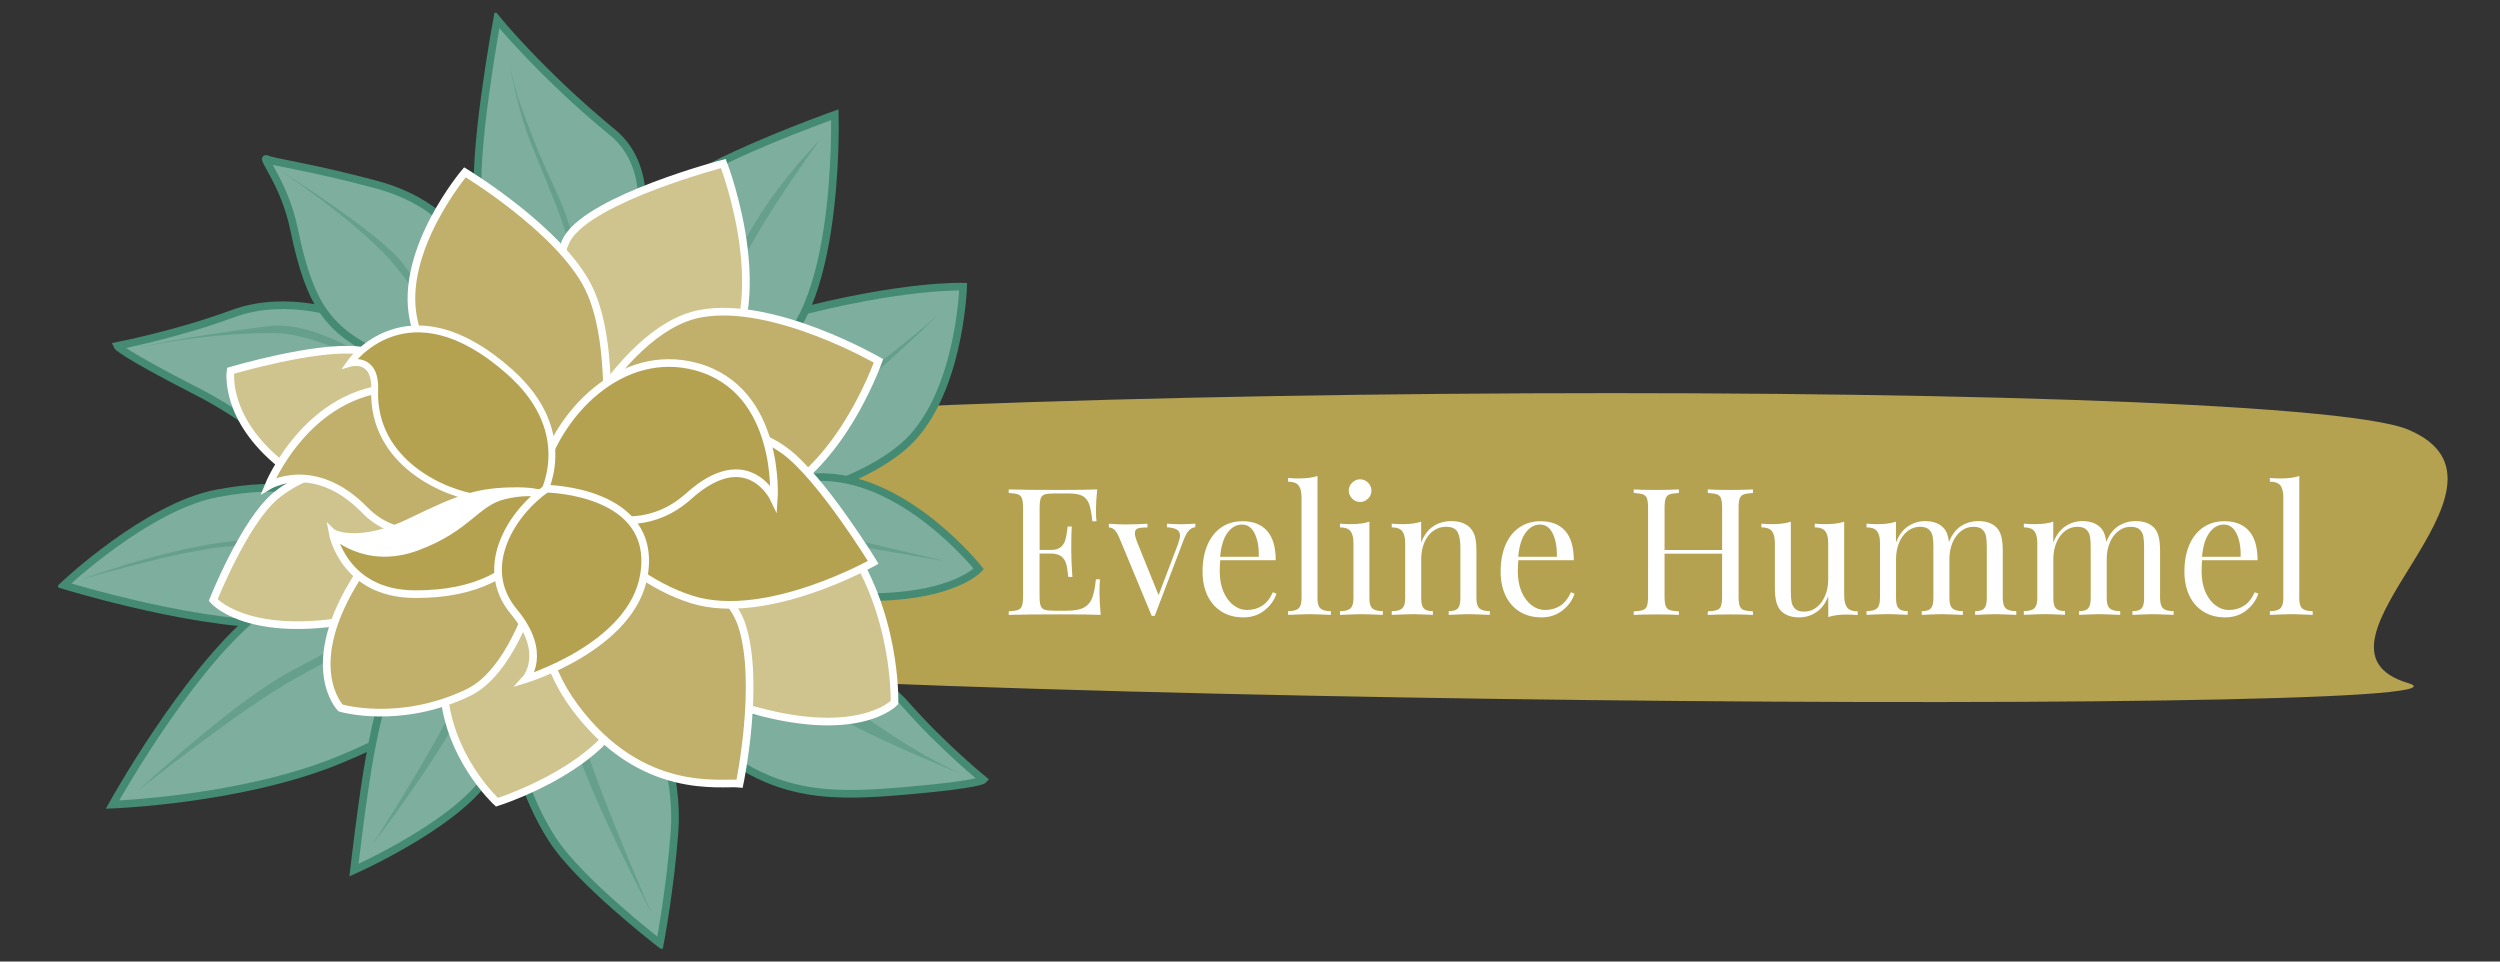 <?xml version="1.0" encoding="utf-8"?>
<!-- Generator: Adobe Illustrator 27.1.1, SVG Export Plug-In . SVG Version: 6.00 Build 0)  -->
<svg version="1.1" id="Ebene_1" xmlns="http://www.w3.org/2000/svg" xmlns:xlink="http://www.w3.org/1999/xlink" x="0px" y="0px"
	 viewBox="0 0 390 150" style="enable-background:new 0 0 390 150;" xml:space="preserve">
<rect x="0" y="0" width="390" height="150" fill="#333333" stroke="none"/>
<style type="text/css">
	.st0{clip-path:url(#SVGID_00000112604734017647765160000018011394555017895824_);}
	.st1{clip-path:url(#SVGID_00000093892609020886253380000008395374539156925605_);fill:#B5A251;}
	.st2{fill:#FFFFFF;}
	.st3{clip-path:url(#SVGID_00000181786682396061443710000000044638245823954329_);fill:#7DAE9E;}
	.st4{clip-path:url(#SVGID_00000181786682396061443710000000044638245823954329_);fill:none;stroke:#458B74;stroke-width:1.192;}
	.st5{opacity:0.41;clip-path:url(#SVGID_00000181786682396061443710000000044638245823954329_);}
	.st6{clip-path:url(#SVGID_00000055675191104292940090000007197313454089659047_);fill:#458B74;}
	.st7{clip-path:url(#SVGID_00000183930897540168364070000001570869103696072855_);fill:#458B74;}
	.st8{clip-path:url(#SVGID_00000091014026206963791270000014671403439809805452_);fill:#458B74;}
	.st9{clip-path:url(#SVGID_00000078732880571976368550000005504937225272059581_);fill:#458B74;}
	.st10{clip-path:url(#SVGID_00000125598389715107486890000009347055918027344292_);fill:#458B74;}
	.st11{clip-path:url(#SVGID_00000170994340069940150120000010887627565019178912_);fill:#458B74;}
	.st12{clip-path:url(#SVGID_00000157267549869463646010000001003525953466933934_);fill:#458B74;}
	.st13{clip-path:url(#SVGID_00000000922406932780070570000002757275358923472791_);fill:#458B74;}
	.st14{clip-path:url(#SVGID_00000168817503456307765620000015425930739920108990_);fill:#458B74;}
	.st15{clip-path:url(#SVGID_00000073698286967947650890000008154967923602255770_);fill:#458B74;}
	.st16{clip-path:url(#SVGID_00000034799795072756094220000002290784229239083966_);fill:#458B74;}
	.st17{clip-path:url(#SVGID_00000181786682396061443710000000044638245823954329_);fill:#CFC38E;}
	.st18{clip-path:url(#SVGID_00000181786682396061443710000000044638245823954329_);fill:none;stroke:#FFFFFF;stroke-width:1.192;}
	.st19{clip-path:url(#SVGID_00000181786682396061443710000000044638245823954329_);fill:#C0B06B;}
	.st20{clip-path:url(#SVGID_00000181786682396061443710000000044638245823954329_);fill:#B5A251;}
	.st21{clip-path:url(#SVGID_00000181786682396061443710000000044638245823954329_);fill:none;stroke:#FFFFFF;stroke-width:1.073;}
	.st22{clip-path:url(#SVGID_00000181786682396061443710000000044638245823954329_);fill:#FFFFFF;}
</style>
<g>
	<defs>
		<rect id="SVGID_1_" x="9.07" y="2" width="372.76" height="146"/>
	</defs>
	<clipPath id="SVGID_00000183228355228766134750000011798577394384661134_">
		<use xlink:href="#SVGID_1_"  style="overflow:visible;"/>
	</clipPath>
	<g style="clip-path:url(#SVGID_00000183228355228766134750000011798577394384661134_);">
		<defs>
			<rect id="SVGID_00000028322919718784633600000004599344240601224869_" x="9.07" y="2" width="372.76" height="146"/>
		</defs>
		<clipPath id="SVGID_00000016780718966763894480000011688058280708745645_">
			<use xlink:href="#SVGID_00000028322919718784633600000004599344240601224869_"  style="overflow:visible;"/>
		</clipPath>
		<path style="clip-path:url(#SVGID_00000016780718966763894480000011688058280708745645_);fill:#B5A251;" d="M70.4,70.52
			c-16.25,6.66-13.95,23.96-4.33,29.9c14.73,9.1,328.77,11.81,309.63,6.15c-19.14-5.66,20.65-30.81,0-39.54
			C355.05,58.31,96.83,59.69,70.4,70.52"/>
	</g>
	<g style="clip-path:url(#SVGID_00000183228355228766134750000011798577394384661134_);">
		<path class="st2" d="M171.71,95.92c-1.25-0.06-3.36-0.08-6.33-0.08c-3.54,0-6.21,0.03-8.02,0.08v-0.55
			c0.66-0.04,1.15-0.11,1.45-0.22c0.3-0.11,0.51-0.32,0.62-0.64c0.11-0.31,0.17-0.82,0.17-1.52V79.28c0-0.7-0.06-1.21-0.17-1.52
			c-0.11-0.31-0.32-0.53-0.62-0.64s-0.79-0.18-1.45-0.22v-0.55c1.81,0.06,4.48,0.08,8.02,0.08c2.71,0,4.63-0.03,5.78-0.08
			c-0.13,1.22-0.19,2.3-0.19,3.26c0,0.72,0.03,1.29,0.08,1.71h-0.64c-0.13-1.2-0.29-2.09-0.5-2.67s-0.54-1-1.02-1.27
			c-0.48-0.27-1.21-0.4-2.18-0.4h-2.29c-0.66,0-1.15,0.05-1.45,0.15c-0.3,0.1-0.51,0.31-0.62,0.62c-0.11,0.31-0.17,0.82-0.17,1.52
			v6.52H164c0.64,0,1.14-0.15,1.49-0.46c0.35-0.3,0.58-0.66,0.7-1.08c0.12-0.42,0.22-0.93,0.29-1.56l0.08-0.55h0.64
			c-0.06,0.77-0.08,1.64-0.08,2.6v1.33c0,0.94,0.06,2.25,0.17,3.93h-0.64c-0.02-0.13-0.07-0.58-0.17-1.34
			c-0.09-0.76-0.35-1.34-0.76-1.73c-0.41-0.39-0.99-0.58-1.73-0.58h-1.82v6.63c0,0.7,0.06,1.21,0.17,1.52
			c0.11,0.31,0.32,0.52,0.62,0.62c0.3,0.1,0.79,0.15,1.45,0.15h2.02c1.14,0,2.01-0.15,2.61-0.46c0.6-0.3,1.04-0.79,1.31-1.46
			s0.48-1.66,0.61-2.97h0.64c-0.06,0.5-0.08,1.16-0.08,1.99C171.52,93.43,171.58,94.61,171.71,95.92z"/>
		<path class="st2" d="M186.47,81.69v0.55c-0.37,0.04-0.7,0.2-0.98,0.5c-0.29,0.29-0.56,0.77-0.82,1.44l-4.53,11.89h-0.47
			l-5.09-12.25c-0.28-0.63-0.54-1.04-0.8-1.24c-0.26-0.2-0.53-0.3-0.8-0.3v-0.58c0.96,0.07,1.77,0.11,2.43,0.11
			c1.42,0,2.62-0.04,3.59-0.11v0.58c-0.68,0-1.18,0.05-1.49,0.15c-0.31,0.1-0.47,0.36-0.47,0.79c0,0.26,0.1,0.66,0.3,1.22l3.4,8.4
			l3.04-7.99c0.2-0.55,0.3-0.99,0.3-1.3c0-0.42-0.16-0.73-0.48-0.93c-0.32-0.19-0.84-0.32-1.56-0.37v-0.55
			c0.96,0.06,1.73,0.08,2.32,0.08C185.18,81.77,185.88,81.74,186.47,81.69z"/>
		<path class="st2" d="M199.13,92.61c-0.33,1.01-0.95,1.88-1.87,2.61s-2.01,1.09-3.3,1.09c-1.31,0-2.44-0.3-3.4-0.9
			c-0.96-0.6-1.69-1.44-2.2-2.51c-0.51-1.08-0.76-2.33-0.76-3.75c0-1.6,0.26-2.99,0.77-4.17c0.52-1.18,1.24-2.09,2.18-2.72
			c0.94-0.64,2.04-0.95,3.29-0.95c1.66,0,2.93,0.5,3.83,1.51c0.89,1,1.34,2.53,1.34,4.57h-8.65c-0.06,0.52-0.08,1.11-0.08,1.77
			c0,1.22,0.2,2.28,0.59,3.18c0.4,0.9,0.92,1.6,1.58,2.09c0.65,0.49,1.34,0.73,2.06,0.73c0.88,0,1.67-0.21,2.35-0.64
			c0.68-0.42,1.25-1.13,1.71-2.13L199.13,92.61z M191.5,83.1c-0.63,0.85-1.01,2.1-1.16,3.76h6.03c0.04-1.44-0.17-2.64-0.62-3.59
			s-1.12-1.44-2-1.44C192.88,81.83,192.13,82.25,191.5,83.1z"/>
		<path class="st2" d="M205.52,93.35c0,0.76,0.16,1.28,0.47,1.56c0.31,0.29,0.86,0.43,1.63,0.43v0.58c-1.7-0.07-2.81-0.11-3.34-0.11
			c-0.54,0-1.65,0.04-3.34,0.11v-0.58c0.77,0,1.32-0.14,1.63-0.43c0.31-0.29,0.47-0.81,0.47-1.56V77.57c0-0.85-0.16-1.46-0.47-1.85
			c-0.31-0.39-0.86-0.58-1.63-0.58v-0.58c0.57,0.06,1.14,0.08,1.71,0.08c1.16,0,2.12-0.13,2.88-0.39V93.35z"/>
		<path class="st2" d="M213.62,93.35c0,0.76,0.16,1.28,0.47,1.56s0.86,0.43,1.63,0.43v0.58c-1.7-0.07-2.81-0.11-3.34-0.11
			c-0.54,0-1.65,0.04-3.34,0.11v-0.58c0.77,0,1.32-0.14,1.63-0.43s0.47-0.81,0.47-1.56V84.7c0-0.85-0.16-1.46-0.47-1.85
			c-0.31-0.39-0.86-0.58-1.63-0.58v-0.58c0.59,0.06,1.16,0.08,1.71,0.08c1.16,0,2.12-0.13,2.88-0.39V93.35z M213.42,75.3
			c0.35,0.35,0.52,0.76,0.52,1.24c0,0.48-0.17,0.89-0.52,1.24c-0.35,0.35-0.77,0.53-1.24,0.53c-0.48,0-0.89-0.17-1.24-0.53
			c-0.35-0.35-0.53-0.76-0.53-1.24c0-0.48,0.17-0.89,0.53-1.24c0.35-0.35,0.76-0.53,1.24-0.53
			C212.66,74.78,213.07,74.95,213.42,75.3z"/>
		<path class="st2" d="M229.35,82.35c0.35,0.37,0.6,0.83,0.75,1.38s0.22,1.3,0.22,2.24v7.38c0,0.76,0.16,1.28,0.47,1.56
			s0.86,0.43,1.63,0.43v0.58c-1.7-0.07-2.8-0.11-3.32-0.11s-1.55,0.04-3.1,0.11v-0.58c0.68,0,1.16-0.14,1.42-0.43
			c0.27-0.29,0.4-0.81,0.4-1.56v-7.99c0-1.03-0.15-1.82-0.44-2.36c-0.29-0.54-0.89-0.82-1.8-0.82c-0.76,0-1.43,0.22-2.02,0.66
			s-1.05,1.05-1.37,1.81c-0.32,0.77-0.48,1.62-0.48,2.56v6.14c0,0.76,0.13,1.28,0.4,1.56c0.27,0.29,0.74,0.43,1.42,0.43v0.58
			c-1.55-0.07-2.58-0.11-3.1-0.11c-0.52,0-1.62,0.04-3.32,0.11v-0.58c0.77,0,1.32-0.14,1.63-0.43s0.47-0.81,0.47-1.56V84.7
			c0-0.85-0.16-1.46-0.47-1.85c-0.31-0.39-0.86-0.58-1.63-0.58v-0.58c0.59,0.06,1.16,0.08,1.71,0.08c1.16,0,2.12-0.13,2.88-0.39
			v3.26c0.46-1.18,1.1-2.03,1.92-2.56c0.82-0.53,1.75-0.79,2.78-0.79C227.71,81.3,228.68,81.65,229.35,82.35z"/>
		<path class="st2" d="M245.63,92.61c-0.33,1.01-0.95,1.88-1.87,2.61s-2.01,1.09-3.3,1.09c-1.31,0-2.44-0.3-3.4-0.9
			c-0.96-0.6-1.69-1.44-2.2-2.51c-0.51-1.08-0.76-2.33-0.76-3.75c0-1.6,0.26-2.99,0.77-4.17c0.52-1.18,1.24-2.09,2.18-2.72
			c0.94-0.64,2.04-0.95,3.29-0.95c1.66,0,2.93,0.5,3.83,1.51c0.89,1,1.34,2.53,1.34,4.57h-8.65c-0.06,0.52-0.08,1.11-0.08,1.77
			c0,1.22,0.2,2.28,0.59,3.18c0.4,0.9,0.92,1.6,1.58,2.09c0.65,0.49,1.34,0.73,2.06,0.73c0.88,0,1.67-0.21,2.35-0.64
			c0.68-0.42,1.25-1.13,1.71-2.13L245.63,92.61z M238,83.1c-0.63,0.85-1.01,2.1-1.16,3.76h6.03c0.04-1.44-0.17-2.64-0.62-3.59
			s-1.12-1.44-2-1.44C239.37,81.83,238.62,82.25,238,83.1z"/>
		<path class="st2" d="M272.01,77.13c-0.3,0.11-0.51,0.32-0.62,0.64s-0.17,0.82-0.17,1.52v13.71c0,0.7,0.06,1.21,0.17,1.52
			c0.11,0.31,0.32,0.53,0.62,0.64c0.3,0.11,0.79,0.18,1.45,0.22v0.55c-0.77-0.06-1.95-0.08-3.54-0.08c-1.49,0-2.66,0.03-3.51,0.08
			v-0.55c0.66-0.04,1.15-0.11,1.45-0.22c0.3-0.11,0.51-0.32,0.62-0.64c0.11-0.31,0.17-0.82,0.17-1.52v-6.63h-8.98v6.63
			c0,0.7,0.06,1.21,0.17,1.52c0.11,0.31,0.32,0.53,0.62,0.64c0.3,0.11,0.79,0.18,1.45,0.22v0.55c-0.85-0.06-2.02-0.08-3.51-0.08
			c-1.58,0-2.76,0.03-3.54,0.08v-0.55c0.66-0.04,1.15-0.11,1.45-0.22c0.3-0.11,0.51-0.32,0.62-0.64c0.11-0.31,0.17-0.82,0.17-1.52
			V79.28c0-0.7-0.06-1.21-0.17-1.52s-0.32-0.53-0.62-0.64s-0.79-0.18-1.45-0.22v-0.55c0.77,0.06,1.95,0.08,3.54,0.08
			c1.47,0,2.64-0.03,3.51-0.08v0.55c-0.66,0.04-1.15,0.11-1.45,0.22c-0.3,0.11-0.51,0.32-0.62,0.64s-0.17,0.82-0.17,1.52v6.52h8.98
			v-6.52c0-0.7-0.05-1.21-0.17-1.52c-0.11-0.31-0.32-0.53-0.62-0.64c-0.3-0.11-0.79-0.18-1.45-0.22v-0.55
			c0.85,0.06,2.02,0.08,3.51,0.08c1.58,0,2.76-0.03,3.54-0.08v0.55C272.8,76.94,272.32,77.02,272.01,77.13z"/>
		<path class="st2" d="M287.7,92.94c0,0.85,0.16,1.46,0.47,1.85c0.31,0.39,0.86,0.58,1.63,0.58v0.58c-0.57-0.05-1.14-0.08-1.71-0.08
			c-1.16,0-2.12,0.13-2.88,0.39v-3.26c-0.44,1.14-1.07,1.98-1.88,2.51c-0.81,0.54-1.7,0.8-2.65,0.8c-1.25,0-2.21-0.35-2.88-1.05
			c-0.33-0.37-0.57-0.84-0.71-1.41c-0.14-0.57-0.21-1.31-0.21-2.21V84.7c0-0.85-0.16-1.46-0.47-1.85c-0.31-0.39-0.86-0.58-1.63-0.58
			v-0.58c0.57,0.06,1.14,0.08,1.71,0.08c1.16,0,2.12-0.13,2.88-0.39v10.86c0,0.7,0.04,1.27,0.12,1.7c0.08,0.43,0.28,0.79,0.58,1.06
			c0.3,0.28,0.77,0.41,1.4,0.41c0.7,0,1.34-0.22,1.91-0.66s1.02-1.05,1.34-1.81c0.32-0.76,0.48-1.61,0.48-2.53V84.7
			c0-0.85-0.16-1.46-0.47-1.85c-0.31-0.39-0.86-0.58-1.63-0.58v-0.58c0.57,0.06,1.14,0.08,1.71,0.08c1.16,0,2.12-0.13,2.88-0.39
			V92.94z"/>
		<path class="st2" d="M312.91,94.91c0.31,0.29,0.86,0.43,1.63,0.43v0.58c-1.7-0.07-2.8-0.11-3.32-0.11s-1.55,0.04-3.1,0.11v-0.58
			c0.68,0,1.16-0.14,1.42-0.43c0.27-0.29,0.4-0.81,0.4-1.56v-7.99c0-0.7-0.04-1.27-0.12-1.7c-0.08-0.43-0.28-0.79-0.58-1.06
			c-0.3-0.28-0.77-0.42-1.4-0.42c-0.7,0-1.34,0.22-1.91,0.66s-1.02,1.05-1.34,1.81c-0.32,0.77-0.48,1.61-0.48,2.53v6.17
			c0,0.76,0.16,1.28,0.47,1.56s0.86,0.43,1.63,0.43v0.58c-1.7-0.07-2.8-0.11-3.32-0.11s-1.55,0.04-3.1,0.11v-0.58
			c0.68,0,1.16-0.14,1.42-0.43c0.27-0.29,0.4-0.81,0.4-1.56v-7.99c0-0.7-0.04-1.27-0.12-1.7c-0.08-0.43-0.28-0.79-0.58-1.06
			c-0.3-0.28-0.77-0.42-1.4-0.42c-0.7,0-1.34,0.22-1.91,0.66s-1.02,1.05-1.34,1.82c-0.32,0.77-0.48,1.62-0.48,2.54v6.14
			c0,0.76,0.13,1.28,0.4,1.56c0.27,0.29,0.74,0.43,1.42,0.43v0.58c-1.55-0.07-2.58-0.11-3.1-0.11c-0.52,0-1.62,0.04-3.32,0.11v-0.58
			c0.77,0,1.32-0.14,1.63-0.43s0.47-0.81,0.47-1.56V84.7c0-0.85-0.16-1.46-0.47-1.85c-0.31-0.39-0.86-0.58-1.63-0.58v-0.58
			c0.59,0.06,1.16,0.08,1.71,0.08c1.16,0,2.12-0.13,2.88-0.39v3.26c0.44-1.14,1.07-1.99,1.88-2.53c0.81-0.54,1.7-0.82,2.65-0.82
			c1.25,0,2.21,0.35,2.88,1.05c0.46,0.48,0.75,1.22,0.86,2.21c0.46-1.16,1.1-1.99,1.91-2.5s1.7-0.76,2.68-0.76
			c1.25,0,2.21,0.35,2.88,1.05c0.33,0.37,0.57,0.84,0.71,1.41c0.14,0.57,0.21,1.31,0.21,2.21v7.38
			C312.44,94.11,312.59,94.63,312.91,94.91z"/>
		<path class="st2" d="M337.45,94.91c0.31,0.29,0.86,0.43,1.63,0.43v0.58c-1.7-0.07-2.8-0.11-3.32-0.11s-1.55,0.04-3.1,0.11v-0.58
			c0.68,0,1.16-0.14,1.42-0.43c0.27-0.29,0.4-0.81,0.4-1.56v-7.99c0-0.7-0.04-1.27-0.12-1.7c-0.08-0.43-0.28-0.79-0.58-1.06
			c-0.3-0.28-0.77-0.42-1.4-0.42c-0.7,0-1.34,0.22-1.91,0.66s-1.02,1.05-1.34,1.81c-0.32,0.77-0.48,1.61-0.48,2.53v6.17
			c0,0.76,0.16,1.28,0.47,1.56s0.86,0.43,1.63,0.43v0.58c-1.7-0.07-2.8-0.11-3.32-0.11s-1.55,0.04-3.1,0.11v-0.58
			c0.68,0,1.16-0.14,1.42-0.43c0.27-0.29,0.4-0.81,0.4-1.56v-7.99c0-0.7-0.04-1.27-0.12-1.7c-0.08-0.43-0.28-0.79-0.58-1.06
			c-0.3-0.28-0.77-0.42-1.4-0.42c-0.7,0-1.34,0.22-1.91,0.66s-1.02,1.05-1.34,1.82c-0.32,0.77-0.48,1.62-0.48,2.54v6.14
			c0,0.76,0.13,1.28,0.4,1.56c0.27,0.29,0.74,0.43,1.42,0.43v0.58c-1.55-0.07-2.58-0.11-3.1-0.11c-0.52,0-1.62,0.04-3.32,0.11v-0.58
			c0.77,0,1.32-0.14,1.63-0.43s0.47-0.81,0.47-1.56V84.7c0-0.85-0.16-1.46-0.47-1.85c-0.31-0.39-0.86-0.58-1.63-0.58v-0.58
			c0.59,0.06,1.16,0.08,1.71,0.08c1.16,0,2.12-0.13,2.88-0.39v3.26c0.44-1.14,1.07-1.99,1.88-2.53c0.81-0.54,1.7-0.82,2.65-0.82
			c1.25,0,2.21,0.35,2.88,1.05c0.46,0.48,0.75,1.22,0.86,2.21c0.46-1.16,1.1-1.99,1.91-2.5s1.7-0.76,2.68-0.76
			c1.25,0,2.21,0.35,2.88,1.05c0.33,0.37,0.57,0.84,0.71,1.41c0.14,0.57,0.21,1.31,0.21,2.21v7.38
			C336.98,94.11,337.14,94.63,337.45,94.91z"/>
		<path class="st2" d="M352.3,92.61c-0.33,1.01-0.95,1.88-1.87,2.61s-2.01,1.09-3.3,1.09c-1.31,0-2.44-0.3-3.4-0.9
			c-0.96-0.6-1.69-1.44-2.2-2.51c-0.51-1.08-0.76-2.33-0.76-3.75c0-1.6,0.26-2.99,0.77-4.17c0.52-1.18,1.24-2.09,2.18-2.72
			c0.94-0.64,2.04-0.95,3.29-0.95c1.66,0,2.93,0.5,3.83,1.51c0.89,1,1.34,2.53,1.34,4.57h-8.65c-0.06,0.52-0.08,1.11-0.08,1.77
			c0,1.22,0.2,2.28,0.59,3.18c0.4,0.9,0.92,1.6,1.58,2.09c0.65,0.49,1.34,0.73,2.06,0.73c0.88,0,1.67-0.21,2.35-0.64
			c0.68-0.42,1.25-1.13,1.71-2.13L352.3,92.61z M344.67,83.1c-0.63,0.85-1.01,2.1-1.16,3.76h6.03c0.04-1.44-0.17-2.64-0.62-3.59
			s-1.12-1.44-2-1.44C346.04,81.83,345.29,82.25,344.67,83.1z"/>
		<path class="st2" d="M358.68,93.35c0,0.76,0.16,1.28,0.47,1.56c0.31,0.29,0.86,0.43,1.63,0.43v0.58c-1.7-0.07-2.81-0.11-3.34-0.11
			c-0.54,0-1.65,0.04-3.34,0.11v-0.58c0.77,0,1.32-0.14,1.63-0.43c0.31-0.29,0.47-0.81,0.47-1.56V77.57c0-0.85-0.16-1.46-0.47-1.85
			c-0.31-0.39-0.86-0.58-1.63-0.58v-0.58c0.57,0.06,1.14,0.08,1.71,0.08c1.16,0,2.12-0.13,2.88-0.39V93.35z"/>
	</g>
	<g style="clip-path:url(#SVGID_00000183228355228766134750000011798577394384661134_);">
		<defs>
			<rect id="SVGID_00000044880637105872797830000000611011123516794556_" x="9.07" y="2" width="372.76" height="146"/>
		</defs>
		<clipPath id="SVGID_00000091005966107840658390000017313522376158932380_">
			<use xlink:href="#SVGID_00000044880637105872797830000000611011123516794556_"  style="overflow:visible;"/>
		</clipPath>
		<path style="clip-path:url(#SVGID_00000091005966107840658390000017313522376158932380_);fill:#7DAE9E;" d="M54.25,49.41
			c0,0-9.22-3.7-17.95-0.47c-8.73,3.23-18.01,5.02-18.01,5.02s0.4,0.95,12.42,7.1s10.97,10.36,26.17,6.91
			c15.2-3.44,22.36-6.03,22.36-6.03L54.25,49.41z"/>
		
			<path style="clip-path:url(#SVGID_00000091005966107840658390000017313522376158932380_);fill:none;stroke:#458B74;stroke-width:1.192;" d="
			M54.25,49.41c0,0-9.22-3.7-17.95-0.47c-8.73,3.23-18.01,5.02-18.01,5.02s0.4,0.95,12.42,7.1s10.97,10.36,26.17,6.91
			c15.2-3.44,22.36-6.03,22.36-6.03L54.25,49.41z"/>
		<path style="clip-path:url(#SVGID_00000091005966107840658390000017313522376158932380_);fill:#7DAE9E;" d="M127.55,103.41
			c0,0,8.21,0.19,13.8,6.58c5.6,6.39,12.07,11.66,12.07,11.66s-0.61,0.72-11.73,1.68c-11.13,0.96-20.57,1.51-31.02-7.6
			c-10.44-9.11-9.06-18.12-9.06-18.12L127.55,103.41z"/>
		
			<path style="clip-path:url(#SVGID_00000091005966107840658390000017313522376158932380_);fill:none;stroke:#458B74;stroke-width:1.192;" d="
			M127.55,103.41c0,0,8.21,0.19,13.8,6.58c5.6,6.39,12.07,11.66,12.07,11.66s-0.61,0.72-11.73,1.68
			c-11.13,0.96-20.57,1.51-31.02-7.6c-10.44-9.11-9.06-18.12-9.06-18.12L127.55,103.41z"/>
		<path style="clip-path:url(#SVGID_00000091005966107840658390000017313522376158932380_);fill:#7DAE9E;" d="M9.95,91.29
			c0,0,12.96-12.27,23.91-14.32c10.95-2.05,13.9,0.08,22.46,0.59c8.56,0.51,29.35,8.7,29.35,8.7s-26.09,9.91-39.86,11
			C32.63,98.29,9.95,91.29,9.95,91.29"/>
		
			<path style="clip-path:url(#SVGID_00000091005966107840658390000017313522376158932380_);fill:none;stroke:#458B74;stroke-width:1.192;" d="
			M9.95,91.29c0,0,12.96-12.27,23.91-14.32c10.95-2.05,13.9,0.08,22.46,0.59c8.56,0.51,29.35,8.7,29.35,8.7s-26.09,9.91-39.86,11
			C32.63,98.29,9.95,91.29,9.95,91.29z"/>
		<path style="clip-path:url(#SVGID_00000091005966107840658390000017313522376158932380_);fill:#7DAE9E;" d="M77.54,3.05
			c0,0,7.09,8.67,18.02,17.61c5.72,4.68,6.58,14.26-0.14,26.59c-4.65,8.53-4.77,7.46-4.77,7.46s-14.69-16.6-15.91-23.18
			C73.51,24.94,77.54,3.05,77.54,3.05"/>
		
			<path style="clip-path:url(#SVGID_00000091005966107840658390000017313522376158932380_);fill:none;stroke:#458B74;stroke-width:1.192;" d="
			M77.54,3.05c0,0,7.09,8.67,18.02,17.61c5.72,4.68,6.58,14.26-0.14,26.59c-4.65,8.53-4.77,7.46-4.77,7.46s-14.69-16.6-15.91-23.18
			C73.51,24.94,77.54,3.05,77.54,3.05z"/>
		<path style="clip-path:url(#SVGID_00000091005966107840658390000017313522376158932380_);fill:#7DAE9E;" d="M102.7,84.04
			c0,0,5.86-31.12,20.38-34.97c17.75-4.71,27.17-4.35,27.17-4.35s-0.52,17.47-9.42,25s-25.46,9.87-30.6,10.56
			C105.09,80.96,102.7,84.04,102.7,84.04"/>
		
			<path style="clip-path:url(#SVGID_00000091005966107840658390000017313522376158932380_);fill:none;stroke:#458B74;stroke-width:1.192;" d="
			M102.7,84.04c0,0,5.86-31.12,20.38-34.97c17.75-4.71,27.17-4.35,27.17-4.35s-0.52,17.47-9.42,25s-25.46,9.87-30.6,10.56
			C105.09,80.96,102.7,84.04,102.7,84.04z"/>
		<path style="clip-path:url(#SVGID_00000091005966107840658390000017313522376158932380_);fill:#7DAE9E;" d="M99.44,81.64
			c0,0,14.21-6.6,27.83-7.2c13.63-0.6,25.42,14.31,25.42,14.31s-3.68,4.1-15.81,4.39c-12.13,0.29-15.94-4.5-22.28-7.26
			C108.26,83.12,99.44,81.64,99.44,81.64"/>
		
			<path style="clip-path:url(#SVGID_00000091005966107840658390000017313522376158932380_);fill:none;stroke:#458B74;stroke-width:1.192;" d="
			M99.44,81.64c0,0,14.21-6.6,27.83-7.2c13.63-0.6,25.42,14.31,25.42,14.31s-3.68,4.1-15.81,4.39c-12.13,0.29-15.94-4.5-22.28-7.26
			C108.26,83.12,99.44,81.64,99.44,81.64z"/>
		<path style="clip-path:url(#SVGID_00000091005966107840658390000017313522376158932380_);fill:#7DAE9E;" d="M76.61,85.3
			c0,0-27.38,2.89-36.96,10.87c-10.87,9.06-22.1,29.35-22.1,29.35s20.04-0.73,35.14-6.88c15.11-6.16,17.19-10.6,19.93-17.03
			C75.37,95.18,76.61,85.3,76.61,85.3"/>
		
			<path style="clip-path:url(#SVGID_00000091005966107840658390000017313522376158932380_);fill:none;stroke:#458B74;stroke-width:1.192;" d="
			M76.61,85.3c0,0-27.38,2.89-36.96,10.87c-10.87,9.06-22.1,29.35-22.1,29.35s20.04-0.73,35.14-6.88
			c15.11-6.16,17.19-10.6,19.93-17.03C75.37,95.18,76.61,85.3,76.61,85.3z"/>
		<path style="clip-path:url(#SVGID_00000091005966107840658390000017313522376158932380_);fill:#7DAE9E;" d="M76.97,87.83
			c0,0,3.5,0.03-7.25,8.33c-7.97,6.16-9.78,9.78-11.96,21.46c-1.21,6.51-2.54,18.12-2.54,18.12s14.86-6.6,20.29-13.85
			c8.95-11.94,5.07-23.55,5.07-23.55L76.97,87.83z"/>
		
			<path style="clip-path:url(#SVGID_00000091005966107840658390000017313522376158932380_);fill:none;stroke:#458B74;stroke-width:1.192;" d="
			M76.97,87.83c0,0,3.5,0.03-7.25,8.33c-7.97,6.16-9.78,9.78-11.96,21.46c-1.21,6.51-2.54,18.12-2.54,18.12s14.86-6.6,20.29-13.85
			c8.95-11.94,5.07-23.55,5.07-23.55L76.97,87.83z"/>
		<path style="clip-path:url(#SVGID_00000091005966107840658390000017313522376158932380_);fill:#7DAE9E;" d="M78.42,95.15
			c0,0,2.89-2.27,16.2,7.94c8.29,6.36,11.25,18.31,10.6,26.75c-0.69,9.03-2.27,17.34-2.27,17.34s-12.63-9.72-16.85-16.33
			c-8.57-13.45-7.32-29.7-7.32-29.7L78.42,95.15z"/>
		
			<path style="clip-path:url(#SVGID_00000091005966107840658390000017313522376158932380_);fill:none;stroke:#458B74;stroke-width:1.192;" d="
			M78.42,95.15c0,0,2.89-2.27,16.2,7.94c8.29,6.36,11.25,18.31,10.6,26.75c-0.69,9.03-2.27,17.34-2.27,17.34
			s-12.63-9.72-16.85-16.33c-8.57-13.45-7.32-29.7-7.32-29.7L78.42,95.15z"/>
		<path style="clip-path:url(#SVGID_00000091005966107840658390000017313522376158932380_);fill:#7DAE9E;" d="M103.87,30.4
			c6.28-5.38,26.36-12.5,26.36-12.5s1.03,35.77-12.67,38.17c-13.69,2.4-24.45,4.46-24.45,4.46S97.6,35.78,103.87,30.4"/>
		
			<path style="clip-path:url(#SVGID_00000091005966107840658390000017313522376158932380_);fill:none;stroke:#458B74;stroke-width:1.192;" d="
			M103.87,30.4c6.28-5.38,26.36-12.5,26.36-12.5s1.03,35.77-12.67,38.17c-13.69,2.4-24.45,4.46-24.45,4.46S97.6,35.78,103.87,30.4z"
			/>
		<path style="clip-path:url(#SVGID_00000091005966107840658390000017313522376158932380_);fill:#7DAE9E;" d="M78.09,65.86
			c0,0-3.94-3.35-18.31-10.22c-8.5-4.06-11.4-7.69-13.94-20.01c-1.41-6.84-5.23-11.32-4.21-10.81c1.03,0.51,6.62,1.18,16.89,3.92
			c10.27,2.74,14.61,8.92,16.66,15.08C77.24,49.99,78.09,65.86,78.09,65.86"/>
		
			<path style="clip-path:url(#SVGID_00000091005966107840658390000017313522376158932380_);fill:none;stroke:#458B74;stroke-width:1.192;" d="
			M78.09,65.86c0,0-3.94-3.35-18.31-10.22c-8.5-4.06-11.4-7.69-13.94-20.01c-1.41-6.84-5.23-11.32-4.21-10.81
			c1.03,0.51,6.62,1.18,16.89,3.92c10.27,2.74,14.61,8.92,16.66,15.08C77.24,49.99,78.09,65.86,78.09,65.86z"/>
		<g style="opacity:0.41;clip-path:url(#SVGID_00000091005966107840658390000017313522376158932380_);">
			<g>
				<defs>
					<rect id="SVGID_00000000193867014308754120000010345664426799231924_" x="71.91" y="0.96" width="25.59" height="50.34"/>
				</defs>
				<clipPath id="SVGID_00000003816101597195654180000001967345453432330149_">
					<use xlink:href="#SVGID_00000000193867014308754120000010345664426799231924_"  style="overflow:visible;"/>
				</clipPath>
				<path style="clip-path:url(#SVGID_00000003816101597195654180000001967345453432330149_);fill:#458B74;" d="M90.38,44.35
					c-0.36-4.71-1.09-9.06-3.62-14.49c-2.26-4.85-3.26-7.25-5.39-13.04c-1.7-4.63-2.58-10.51-2.58-10.51s1.56,9.88,3.99,15.94
					c3.62,9.06,5.43,12.68,6.52,18.12c1.57,7.85,1.09,10.14,1.09,10.14S90.91,51.22,90.38,44.35"/>
			</g>
		</g>
		<g style="opacity:0.41;clip-path:url(#SVGID_00000091005966107840658390000017313522376158932380_);">
			<g>
				<defs>
					<rect id="SVGID_00000134953181151497993450000000354125541533425057_" x="31.91" y="19.99" width="58.21" height="50.03"/>
				</defs>
				<clipPath id="SVGID_00000047751548677917893490000008410206448899569310_">
					<use xlink:href="#SVGID_00000134953181151497993450000000354125541533425057_"  style="overflow:visible;"/>
				</clipPath>
				<path style="clip-path:url(#SVGID_00000047751548677917893490000008410206448899569310_);fill:#458B74;" d="M62.84,41.09
					c6.88,9.06,11.96,20.29,11.96,20.29s-9.43-15.77-13.77-20.65c-5.8-6.52-17.75-14.42-17.75-14.42S59.22,36.32,62.84,41.09"/>
			</g>
		</g>
		<g style="opacity:0.41;clip-path:url(#SVGID_00000091005966107840658390000017313522376158932380_);">
			<g>
				<defs>
					<rect id="SVGID_00000153699709770588371380000008561776726378935469_" x="21.41" y="43.63" width="53.73" height="28.68"/>
				</defs>
				<clipPath id="SVGID_00000129202197992136120240000000198102006965497772_">
					<use xlink:href="#SVGID_00000153699709770588371380000008561776726378935469_"  style="overflow:visible;"/>
				</clipPath>
				<path style="clip-path:url(#SVGID_00000129202197992136120240000000198102006965497772_);fill:#458B74;" d="M41.83,50.88
					c11.23-1.45,27.9,14.13,27.9,14.13S53.79,51.96,42.55,51.96c-10.88,0-20.29,2.17-20.29,2.17S26.7,52.83,41.83,50.88"/>
			</g>
		</g>
		<g style="opacity:0.41;clip-path:url(#SVGID_00000091005966107840658390000017313522376158932380_);">
			<g>
				<defs>
					<rect id="SVGID_00000083794969353570288790000000309462617940044983_" x="101.3" y="93.95" width="53.27" height="42.62"/>
				</defs>
				<clipPath id="SVGID_00000052782808805532549430000016181081953472258700_">
					<use xlink:href="#SVGID_00000083794969353570288790000000309462617940044983_"  style="overflow:visible;"/>
				</clipPath>
				<path style="clip-path:url(#SVGID_00000052782808805532549430000016181081953472258700_);fill:#458B74;" d="M134.72,111.67
					c-8.07-5.72-25.77,2.11-25.77,2.11s14.92-5.33,23.46-0.94c8.27,4.25,17.75,7.97,17.75,7.97S144.4,118.53,134.72,111.67"/>
			</g>
		</g>
		<g style="opacity:0.41;clip-path:url(#SVGID_00000091005966107840658390000017313522376158932380_);">
			<g>
				<defs>
					<rect id="SVGID_00000017489190169422953110000007248544828194219177_" x="10.91" y="74.26" width="54.8" height="24.2"/>
				</defs>
				<clipPath id="SVGID_00000027584798970676889320000008687621836614389923_">
					<use xlink:href="#SVGID_00000017489190169422953110000007248544828194219177_"  style="overflow:visible;"/>
				</clipPath>
				<path style="clip-path:url(#SVGID_00000027584798970676889320000008687621836614389923_);fill:#458B74;" d="M38.93,84.21
					c8.62-0.42,20.65,1.81,20.65,1.81s-15.35-1.71-24.64-0.72c-7.94,0.84-22.1,5.07-22.1,5.07S27.68,84.76,38.93,84.21"/>
			</g>
		</g>
		<g style="opacity:0.41;clip-path:url(#SVGID_00000091005966107840658390000017313522376158932380_);">
			<g>
				<defs>
					<rect id="SVGID_00000072237878684397746040000000270617984808418194_" x="95.38" y="16.6" width="40.02" height="55.74"/>
				</defs>
				<clipPath id="SVGID_00000047781659842901851570000014580105831790254004_">
					<use xlink:href="#SVGID_00000072237878684397746040000000270617984808418194_"  style="overflow:visible;"/>
				</clipPath>
				<path style="clip-path:url(#SVGID_00000047781659842901851570000014580105831790254004_);fill:#458B74;" d="M114.41,41.35
					c-3.28,7.98-6.27,23.15-6.27,23.15s3.51-15.05,7.54-23.47c3.45-7.2,12.16-19.14,12.16-19.14S118.69,30.93,114.41,41.35"/>
			</g>
		</g>
		<g style="opacity:0.41;clip-path:url(#SVGID_00000091005966107840658390000017313522376158932380_);">
			<g>
				<defs>
					<rect id="SVGID_00000005950981231728187310000007337118403669586824_" x="98.1" y="42.89" width="54.5" height="41.7"/>
				</defs>
				<clipPath id="SVGID_00000065793989248882869810000008625591424420591290_">
					<use xlink:href="#SVGID_00000005950981231728187310000007337118403669586824_"  style="overflow:visible;"/>
				</clipPath>
				<path style="clip-path:url(#SVGID_00000065793989248882869810000008625591424420591290_);fill:#458B74;" d="M128.06,64.84
					c-7.13,4.86-20.29,9.78-20.29,9.78s12.11-6.12,19.93-11.23c9.42-6.16,18.48-14.13,18.48-14.13S136.03,59.41,128.06,64.84"/>
			</g>
		</g>
		<g style="opacity:0.41;clip-path:url(#SVGID_00000091005966107840658390000017313522376158932380_);">
			<g>
				<defs>
					<rect id="SVGID_00000165237065863833953780000013449327085955807875_" x="93.24" y="64.68" width="56.96" height="33.13"/>
				</defs>
				<clipPath id="SVGID_00000150814479599496290490000008021190627455141014_">
					<use xlink:href="#SVGID_00000165237065863833953780000013449327085955807875_"  style="overflow:visible;"/>
				</clipPath>
				<path style="clip-path:url(#SVGID_00000150814479599496290490000008021190627455141014_);fill:#458B74;" d="M120.48,82.54
					c-8.42-1.9-19.76-7.07-19.76-7.07s11.51,3.59,20.57,5.82c10.93,2.69,26.09,6.24,26.09,6.24S129.89,84.67,120.48,82.54"/>
			</g>
		</g>
		<g style="opacity:0.41;clip-path:url(#SVGID_00000091005966107840658390000017313522376158932380_);">
			<g>
				<defs>
					<rect id="SVGID_00000045614408289508510330000015840483503479902606_" x="15.49" y="82.88" width="60.95" height="46.71"/>
				</defs>
				<clipPath id="SVGID_00000040570984977802063580000007914382616609184930_">
					<use xlink:href="#SVGID_00000045614408289508510330000015840483503479902606_"  style="overflow:visible;"/>
				</clipPath>
				<path style="clip-path:url(#SVGID_00000040570984977802063580000007914382616609184930_);fill:#458B74;" d="M45.09,104.86
					c7.97-4.35,22.46-11.59,22.46-11.59s-11.75,7.3-21.01,12.32c-8.7,4.71-25,17.75-25,17.75S35.98,109.83,45.09,104.86"/>
			</g>
		</g>
		<g style="opacity:0.41;clip-path:url(#SVGID_00000091005966107840658390000017313522376158932380_);">
			<g>
				<defs>
					<rect id="SVGID_00000035507737241150496920000006056331193808823739_" x="72.24" y="84.05" width="36.23" height="62.22"/>
				</defs>
				<clipPath id="SVGID_00000016773080252982108220000015942296003798481029_">
					<use xlink:href="#SVGID_00000035507737241150496920000006056331193808823739_"  style="overflow:visible;"/>
				</clipPath>
				<path style="clip-path:url(#SVGID_00000016773080252982108220000015942296003798481029_);fill:#458B74;" d="M89.58,115.76
					c-2.75-8.65-7.1-24.26-7.1-24.26s5.43,14.14,8.59,24.18c2.96,9.43,10.57,26.76,10.57,26.76S92.72,125.64,89.58,115.76"/>
			</g>
		</g>
		<g style="opacity:0.41;clip-path:url(#SVGID_00000091005966107840658390000017313522376158932380_);">
			<g>
				<defs>
					<rect id="SVGID_00000088844157353024979480000009271083002718379925_" x="50.18" y="80.3" width="40.89" height="56.5"/>
				</defs>
				<clipPath id="SVGID_00000002378367853855933840000000168227278680026528_">
					<use xlink:href="#SVGID_00000088844157353024979480000009271083002718379925_"  style="overflow:visible;"/>
				</clipPath>
				<path style="clip-path:url(#SVGID_00000002378367853855933840000000168227278680026528_);fill:#458B74;" d="M72.99,108.85
					c3.33-7.47,5.43-20.65,5.43-20.65s-3.05,11.61-6.88,20.29c-3.6,8.15-13.41,23.19-13.41,23.19S69.18,117.39,72.99,108.85"/>
			</g>
		</g>
		<path style="clip-path:url(#SVGID_00000091005966107840658390000017313522376158932380_);fill:#CFC38E;" d="M85.33,80.23
			c0,0,10.1,8.5,13.2,22.46c3.3,14.87-21.01,22.46-21.01,22.46s-7.96-7.26-8.33-18.17C68.86,96.83,85.33,80.23,85.33,80.23"/>
		
			<path style="clip-path:url(#SVGID_00000091005966107840658390000017313522376158932380_);fill:none;stroke:#FFFFFF;stroke-width:1.192;" d="
			M85.33,80.23c0,0,10.1,8.5,13.2,22.46c3.3,14.87-21.01,22.46-21.01,22.46s-7.96-7.26-8.33-18.17
			C68.86,96.83,85.33,80.23,85.33,80.23z"/>
		<path style="clip-path:url(#SVGID_00000091005966107840658390000017313522376158932380_);fill:#CFC38E;" d="M89.93,78.27
			c-1.2-0.76-20.78-22.13-33.96-23.62c-6.72-0.76-20,3.19-20,3.19s-1.17,7.35,7.98,14.68C52.55,79.41,89.93,78.27,89.93,78.27"/>
		
			<path style="clip-path:url(#SVGID_00000091005966107840658390000017313522376158932380_);fill:none;stroke:#FFFFFF;stroke-width:1.192;" d="
			M89.93,78.27c-1.2-0.76-20.78-22.13-33.96-23.62c-6.72-0.76-20,3.19-20,3.19s-1.17,7.35,7.98,14.68
			C52.55,79.41,89.93,78.27,89.93,78.27z"/>
		<path style="clip-path:url(#SVGID_00000091005966107840658390000017313522376158932380_);fill:#CFC38E;" d="M112.84,25.51
			c0,0-20.4,5.34-24.28,11.59c-3.87,6.25-3.62,40.58-3.62,40.58s19.64-12.9,25.36-17.75C122.26,49.79,112.84,25.51,112.84,25.51"/>
		
			<path style="clip-path:url(#SVGID_00000091005966107840658390000017313522376158932380_);fill:none;stroke:#FFFFFF;stroke-width:1.192;" d="
			M112.84,25.51c0,0-20.4,5.34-24.28,11.59c-3.87,6.25-3.62,40.58-3.62,40.58s19.64-12.9,25.36-17.75
			C122.26,49.79,112.84,25.51,112.84,25.51z"/>
		<path style="clip-path:url(#SVGID_00000091005966107840658390000017313522376158932380_);fill:#C0B06B;" d="M109.22,48.94
			c11.41-2.16,27.82,7.35,27.82,7.35s-7.26,20.84-21.29,22.72c-14.04,1.88-30.43-2.96-30.43-2.96S95.82,51.48,109.22,48.94"/>
		
			<path style="clip-path:url(#SVGID_00000091005966107840658390000017313522376158932380_);fill:none;stroke:#FFFFFF;stroke-width:1.192;" d="
			M109.22,48.94c11.41-2.16,27.82,7.35,27.82,7.35s-7.26,20.84-21.29,22.72c-14.04,1.88-30.43-2.96-30.43-2.96
			S95.82,51.48,109.22,48.94z"/>
		<path style="clip-path:url(#SVGID_00000091005966107840658390000017313522376158932380_);fill:#CFC38E;" d="M86.16,73.32
			c-1.37-0.17-30.8-6.16-43.12,3.99c-4.92,4.05-9.78,16.3-9.78,16.3s4.9,5.83,20.65,3.26C69.66,94.3,86.16,73.32,86.16,73.32"/>
		
			<path style="clip-path:url(#SVGID_00000091005966107840658390000017313522376158932380_);fill:none;stroke:#FFFFFF;stroke-width:1.192;" d="
			M86.16,73.32c-1.37-0.17-30.8-6.16-43.12,3.99c-4.92,4.05-9.78,16.3-9.78,16.3s4.9,5.83,20.65,3.26
			C69.66,94.3,86.16,73.32,86.16,73.32z"/>
		<path style="clip-path:url(#SVGID_00000091005966107840658390000017313522376158932380_);fill:#C0B06B;" d="M55.96,89.64
			c-9.23,14.24-2.84,20.8-2.84,20.8s9.13,2.74,19.86-2.36c10.73-5.1,14.17-31.9,14.17-31.9S66.62,73.19,55.96,89.64"/>
		
			<path style="clip-path:url(#SVGID_00000091005966107840658390000017313522376158932380_);fill:none;stroke:#FFFFFF;stroke-width:1.192;" d="
			M55.96,89.64c-9.23,14.24-2.84,20.8-2.84,20.8s9.13,2.74,19.86-2.36c10.73-5.1,14.17-31.9,14.17-31.9S66.62,73.19,55.96,89.64z"/>
		<path style="clip-path:url(#SVGID_00000091005966107840658390000017313522376158932380_);fill:#CFC38E;" d="M88.45,74.82
			c15.61-4.41,35.14-1.81,43.12,9.06c8.4,11.46,7.97,25.72,7.97,25.72s-5.8,6.16-23.55,0.72c-22.18-6.79-24.34-20.6-25-25
			C90.33,80.93,88.45,74.82,88.45,74.82"/>
		
			<path style="clip-path:url(#SVGID_00000091005966107840658390000017313522376158932380_);fill:none;stroke:#FFFFFF;stroke-width:1.192;" d="
			M88.45,74.82c15.61-4.41,35.14-1.81,43.12,9.06c8.4,11.46,7.97,25.72,7.97,25.72s-5.8,6.16-23.55,0.72
			c-22.18-6.79-24.34-20.6-25-25C90.33,80.93,88.45,74.82,88.45,74.82z"/>
		<path style="clip-path:url(#SVGID_00000091005966107840658390000017313522376158932380_);fill:#C0B06B;" d="M115.38,122.25
			c-2.77-0.31-15.27,2.1-25.72-11.96s-3.62-32.25-3.62-32.25s26.09,8.33,29.71,19.56C118.64,106.6,115.38,122.25,115.38,122.25"/>
		
			<path style="clip-path:url(#SVGID_00000091005966107840658390000017313522376158932380_);fill:none;stroke:#FFFFFF;stroke-width:1.192;" d="
			M115.38,122.25c-2.77-0.31-15.27,2.1-25.72-11.96s-3.62-32.25-3.62-32.25s26.09,8.33,29.71,19.56
			C118.64,106.6,115.38,122.25,115.38,122.25z"/>
		<path style="clip-path:url(#SVGID_00000091005966107840658390000017313522376158932380_);fill:#B5A251;" d="M86.22,75.41
			c0,0,8.72,14.05,21.74,18.12c11.59,3.62,28.26-5.8,28.26-5.8s-8.1-13.22-13.77-17.39C108.68,60.2,86.22,75.41,86.22,75.41"/>
		
			<path style="clip-path:url(#SVGID_00000091005966107840658390000017313522376158932380_);fill:none;stroke:#FFFFFF;stroke-width:1.192;" d="
			M86.22,75.41c0,0,8.72,14.05,21.74,18.12c11.59,3.62,28.26-5.8,28.26-5.8s-8.1-13.22-13.77-17.39
			C108.68,60.2,86.22,75.41,86.22,75.41z"/>
		<path style="clip-path:url(#SVGID_00000091005966107840658390000017313522376158932380_);fill:#C0B06B;" d="M72.53,26.88
			c0,0-10.3,12.16-8.02,22.96c4.28,20.24,29.4,24.82,29.4,24.82s2.82-19.82-2.1-29.79C87.36,35.86,72.53,26.88,72.53,26.88"/>
		
			<path style="clip-path:url(#SVGID_00000091005966107840658390000017313522376158932380_);fill:none;stroke:#FFFFFF;stroke-width:1.192;" d="
			M72.53,26.88c0,0-10.3,12.16-8.02,22.96c4.28,20.24,29.4,24.82,29.4,24.82s2.82-19.82-2.1-29.79
			C87.36,35.86,72.53,26.88,72.53,26.88z"/>
		<path style="clip-path:url(#SVGID_00000091005966107840658390000017313522376158932380_);fill:#B5A251;" d="M84.02,75.51
			c2.68-11.29,13.09-21.45,24.61-18.3c13.25,3.62,12.09,20.54,12.09,20.54s-4.08-8.59-13.26-0.37
			C96.86,86.87,84.02,75.51,84.02,75.51"/>
		
			<path style="clip-path:url(#SVGID_00000091005966107840658390000017313522376158932380_);fill:none;stroke:#FFFFFF;stroke-width:1.192;" d="
			M84.02,75.51c2.68-11.29,13.09-21.45,24.61-18.3c13.25,3.62,12.09,20.54,12.09,20.54s-4.08-8.59-13.26-0.37
			C96.86,86.87,84.02,75.51,84.02,75.51z"/>
		<path style="clip-path:url(#SVGID_00000091005966107840658390000017313522376158932380_);fill:#C0B06B;" d="M85.44,77.75
			c0.02-7.96-10.52-17.73-23.56-17.29c-14.04,0.48-20,15.32-20,15.32s7.14-4.32,15.07,3.83C66.1,89.02,85.44,77.75,85.44,77.75"/>
		
			<path style="clip-path:url(#SVGID_00000091005966107840658390000017313522376158932380_);fill:none;stroke:#FFFFFF;stroke-width:1.192;" d="
			M85.44,77.75c0.02-7.96-10.52-17.73-23.56-17.29c-14.04,0.48-20,15.32-20,15.32s7.14-4.32,15.07,3.83
			C66.1,89.02,85.44,77.75,85.44,77.75z"/>
		<path style="clip-path:url(#SVGID_00000091005966107840658390000017313522376158932380_);fill:#B5A251;" d="M54.57,56.66
			c0,0,8.93-12.9,24.96,1.36c10.93,9.72,4.92,19.62,4.92,19.62s-2.97,0.77-9.66,0.05c-5.21-0.56-16.75-5.44-16.34-16.86
			C58.65,55.46,54.57,56.66,54.57,56.66"/>
		
			<path style="clip-path:url(#SVGID_00000091005966107840658390000017313522376158932380_);fill:none;stroke:#FFFFFF;stroke-width:1.073;" d="
			M54.57,56.66c0,0,8.93-12.9,24.96,1.36c10.93,9.72,4.92,19.62,4.92,19.62s-2.97,0.77-9.66,0.05c-5.21-0.56-16.75-5.44-16.34-16.86
			C58.65,55.46,54.57,56.66,54.57,56.66z"/>
		<path style="clip-path:url(#SVGID_00000091005966107840658390000017313522376158932380_);fill:#FFFFFF;" d="M85.31,77.69
			c0,0-0.36-1.09-4.8-1.07c-5.9,0.03-8.65,1-16.48,4.81c-7.75,3.77-11.81,1.87-11.81,1.87s1.28,3.72,12.36,3.91
			C77.08,87.44,85.31,77.69,85.31,77.69"/>
		
			<path style="clip-path:url(#SVGID_00000091005966107840658390000017313522376158932380_);fill:none;stroke:#FFFFFF;stroke-width:1.192;" d="
			M85.31,77.69c0,0-0.36-1.09-4.8-1.07c-5.9,0.03-8.65,1-16.48,4.81c-7.75,3.77-11.81,1.87-11.81,1.87s1.28,3.72,12.36,3.91
			C77.08,87.44,85.31,77.69,85.31,77.69z"/>
		<path style="clip-path:url(#SVGID_00000091005966107840658390000017313522376158932380_);fill:#B5A251;" d="M85.44,77.67
			c0,0-1.36-1.62-6.67-0.41c-4.61,1.05-5.69,5.07-13.77,8.05c-8.08,2.98-13.1-2.1-13.1-2.1s1.72,9.43,12.8,9.48
			C84.9,92.8,85.44,77.67,85.44,77.67"/>
		
			<path style="clip-path:url(#SVGID_00000091005966107840658390000017313522376158932380_);fill:none;stroke:#FFFFFF;stroke-width:1.192;" d="
			M85.44,77.67c0,0-1.36-1.62-6.67-0.41c-4.61,1.05-5.69,5.07-13.77,8.05c-8.08,2.98-13.1-2.1-13.1-2.1s1.72,9.43,12.8,9.48
			C84.9,92.8,85.44,77.67,85.44,77.67z"/>
		<path style="clip-path:url(#SVGID_00000091005966107840658390000017313522376158932380_);fill:#B5A251;" d="M85.25,76.24
			c-4.82,3.23-11.12,11.95-5.07,19.2c5.43,6.52,1.81,10.51,1.81,10.51s16.67-5.07,18.48-16.3C102.6,76.47,85.25,76.24,85.25,76.24"
			/>
		
			<path style="clip-path:url(#SVGID_00000091005966107840658390000017313522376158932380_);fill:none;stroke:#FFFFFF;stroke-width:1.192;" d="
			M85.25,76.24c-4.82,3.23-11.12,11.95-5.07,19.2c5.43,6.52,1.81,10.51,1.81,10.51s16.67-5.07,18.48-16.3
			C102.6,76.47,85.25,76.24,85.25,76.24z"/>
	</g>
</g>
<g>
</g>
<g>
</g>
<g>
</g>
<g>
</g>
<g>
</g>
<g>
</g>
<g>
</g>
<g>
</g>
<g>
</g>
<g>
</g>
<g>
</g>
<g>
</g>
<g>
</g>
<g>
</g>
<g>
</g>
</svg>
